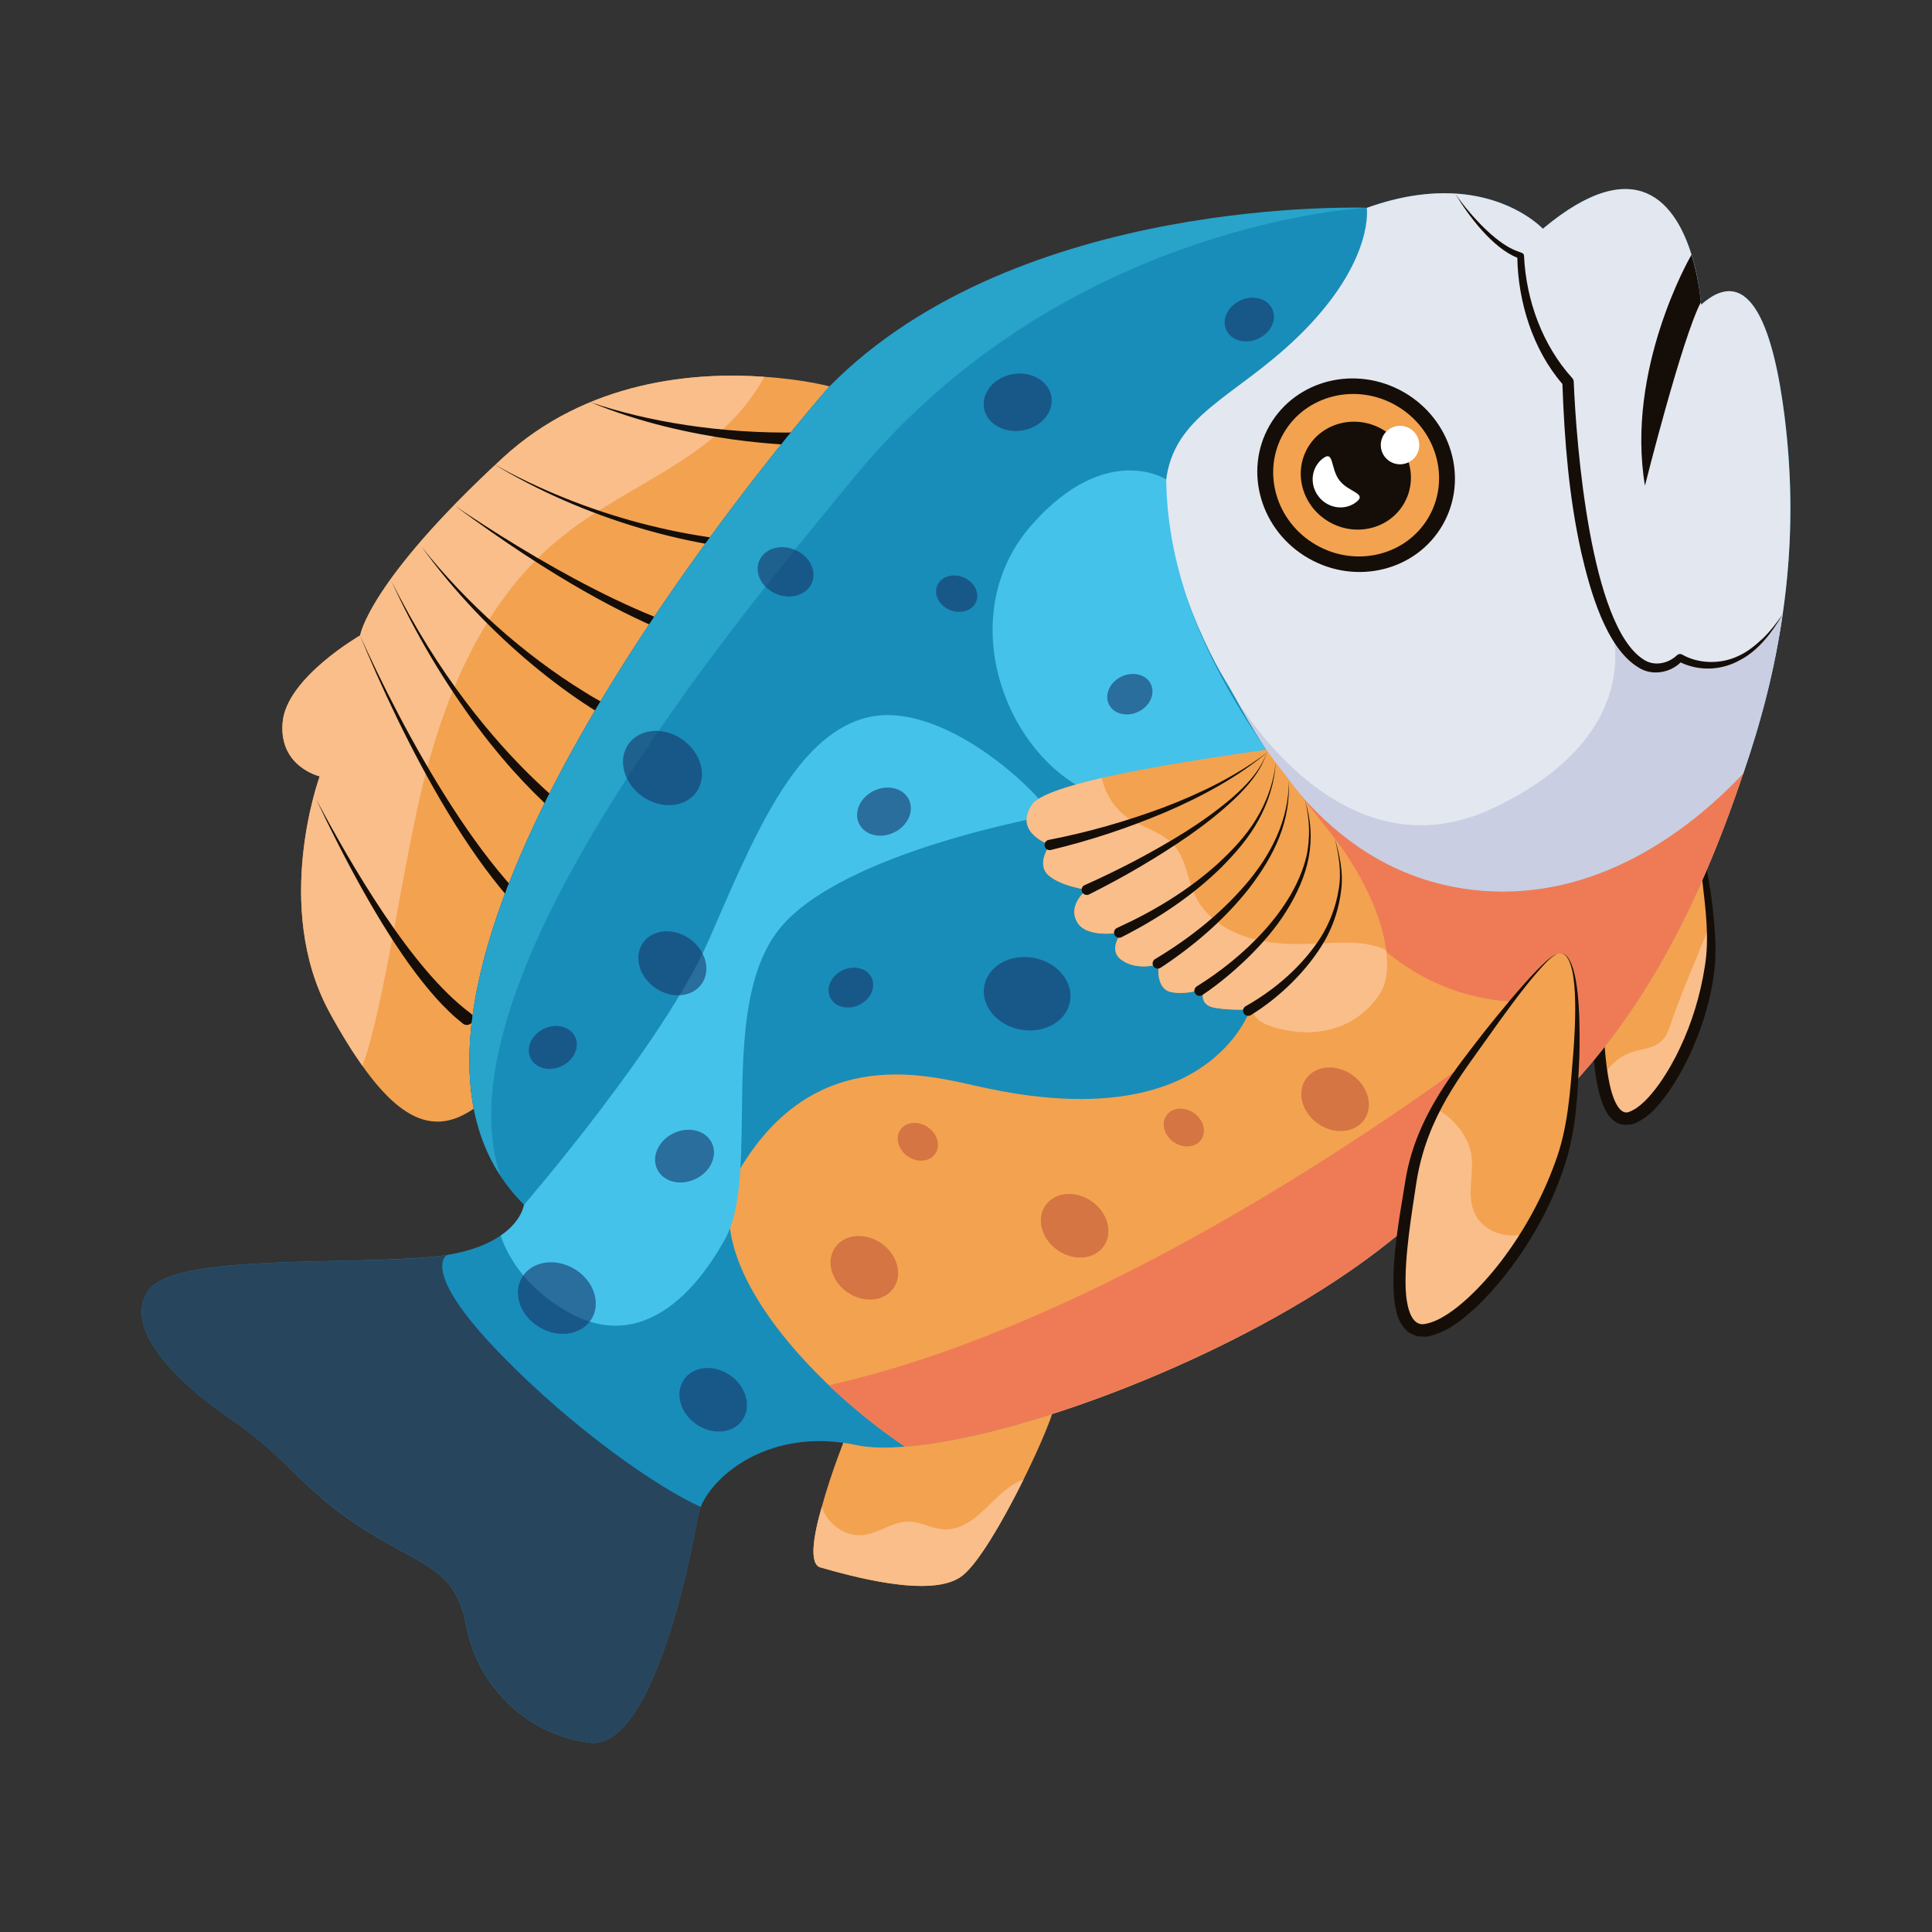 <svg id="Layer_1" enable-background="new 0 0 75 75" viewBox="0 0 75 75" xmlns="http://www.w3.org/2000/svg"><rect x="0" y="0" width="75" height="75" fill="#333333" stroke="none"/><g id="_x31_7"><g><g><g><g><path d="m18.391 43.038c-1.4.97-2.72.6-4.32-1.66-.41-.58-.84-1.27-1.29-2.1-2.22-4.1-.37-9.14-.37-9.14s-1.59-.37-1.44-2.09c.14-1.73 3.01-3.38 3.01-3.38s.31-2.07 5.52-6.88c3.3-3.05 7.53-3.35 10.17-3.16 1.53.1 2.53.37 2.53.37s-15.77 17.9-13.81 28.04z" fill="#f3a250"/></g><g><path d="m29.671 14.628c-1.737 3.211-5.345 4.114-8.02 6.34-2.73 2.26-4.25 5.68-5.14 9.11-.899 3.505-1.564 8.911-2.44 11.3-.41-.58-.84-1.27-1.29-2.1-2.22-4.1-.37-9.14-.37-9.14s-1.59-.37-1.44-2.09c.14-1.73 3.01-3.38 3.01-3.38s.31-2.07 5.52-6.88c3.3-3.05 7.53-3.35 10.17-3.16z" fill="#f9be8a"/></g><g><g><path d="m16.155 37.801c-1.462-1.94-2.842-4.579-3.879-6.768 1.345 2.519 3.686 6.593 5.987 8.299l.008.006c.111.082.134.239.052.35s-.239.134-.35.052c-.113-.109-.732-.511-1.818-1.939z" fill="#150e08"/></g><g><path d="m22.322 37.024c-3.522-1.787-6.849-8.706-8.345-12.354 1.549 3.447 5.121 10.314 8.559 11.902.126.056.184.203.128.33-.056.126-.203.184-.33.128-.003-.001-.01-.005-.013-.006z" fill="#150e08"/></g><g><path d="m18.567 28.262c-1.323-1.781-2.463-3.693-3.372-5.708 3.636 7.307 8.5 10.052 8.4 9.957.117.073.153.227.08.345-.073.117-.227.153-.344.08-.185-.156-2.298-1.388-4.763-4.674z" fill="#150e08"/></g><g><path d="m16.369 21.229c1.713 2.162 3.972 4.189 6.316 5.628 1.117.708 2.607 1.335 2.507 1.291.126.056.183.204.127.33-.056.126-.204.183-.33.127-2.567-1.138-6.086-3.873-8.62-7.377z" fill="#150e08"/></g><g><path d="m17.661 19.635c2.723 1.855 7.988 5.045 11.272 5.236.138.006.245.123.239.261-.006.138-.123.245-.261.239-.1-.044-3.506-.002-11.25-5.736z" fill="#150e08"/></g><g><path d="m34.887 21.126c-1.361.22-2.734.396-4.11.332-3.867-.083-8.13-1.33-11.66-3.471 3.564 2.016 7.831 3.131 11.663 3.096 1.842.031 4.12-.468 4.02-.449.136-.026.267.063.293.198.026.136-.063.267-.198.293-.002 0-.005.001-.007.001z" fill="#150e08"/></g><g><path d="m22.901 15.606c2.164.751 5.095 1.244 8.152 1.181.138-.004.253.105.257.243.004.138-.105.253-.243.257-.1-.013-4.226-.043-8.166-1.681z" fill="#150e08"/></g></g><g><path d="m63.351 43.388c-1.315.439-1.301-3.027-1.37-4.42-.08-1.72.67-3.33.67-3.33s1.85-4.23 2.39-4.44c.55-.21 1.04 1.38 1.37 4.62v.06c.3 3.23-1.8 7.09-3.06 7.51z" fill="#f3a250"/></g><g><path d="m63.351 43.388c-.66.22-.99-.54-1.16-1.57.883-1.37 1.765-.845 2.34-1.44.18-.18.26-.43.34-.67.322-.966.901-2.304 1.38-3.49.05-.11.1-.24.16-.34.3 3.23-1.8 7.09-3.06 7.51z" fill="#f9be8a"/></g><g><path d="m65.045 31.198c-.42.377-.624.932-.888 1.423-.246.508-.476 1.024-.7 1.542-.582 1.339-1.341 2.75-1.263 4.779.054 1.043.095 2.357.333 3.324.13.508.384 1.062.738.888.774-.3 1.595-1.701 1.943-2.455.476-1.0.801-2.075.971-3.168.184-1.092.035-2.21-.094-3.334-.08-.704-.378-3.244-1.041-2.999.898-.421 1.733 4.625 1.517 6.381-.159 1.57-.825 3.421-1.796 4.823-.35.466-.698.957-1.352 1.229-.429.087-.712.022-1.005-.386-.591-.915-.597-3-.646-4.284-.072-2.024.909-3.747 1.475-4.903.261-.503.529-1.003.812-1.495.3-.473.545-1.016.996-1.366z" fill="#150e08"/></g><g><g><path d="m40.941 54.448c.099.457-2.374 5.765-3.57 6.71-1.18.96-4.55-.04-5.52-.31-.45-.12-.28-1.21.05-2.35.37-1.36.96-2.81.96-2.81z" fill="#f3a250"/></g><g><path d="m39.731 57.438c-.77 1.56-1.74 3.23-2.36 3.72-1.18.96-4.55-.04-5.52-.31-.45-.12-.28-1.21.05-2.35.01.04.02.08.04.12.26.56.84 1 1.45.98.67-.02 1.25-.55 1.91-.53.817.018 1.424.842 2.74-.31.492-.431 1.048-1.106 1.69-1.32z" fill="#f9be8a"/></g><g><g><path d="m67.671 30.028c-3.78 11.3-8.56 14.01-13.69 18.14-5.22 4.21-14.16 7.63-18.85 7.99-.74.06-1.38.05-1.88-.06-3.33-.7-5.54 1.14-6.05 2.4-.05.11-.08.22-.1.32-.21 1.24-1.71 9.18-4.23 8.83-2.52-.34-4.34-2.27-4.77-4.53-.42-2.25-1.64-2.27-4-3.77s-2.97-2.77-5.01-4.16c-2.04-1.38-4.36-3.55-3.35-5.06 1.015-1.562 8.311-.937 11.62-1.41.768-.132 1.455-.34 2.07-.75.84-.57.91-1.2.91-1.2-.35-.35-.65-.72-.91-1.11v-.01c-6.08-9.25 12.77-30.65 12.77-30.65 10.01-7.35 20.86-6.93 20.86-6.93 4.56-1.65 6.83.81 6.83.81 5.66-4.73 6.15 2.95 6.15 2.95 1.94-1.72 2.83 1.09 3.24 4.34.607 4.834-.057 9.385-1.61 13.86z" fill="#188db9"/></g><g><path d="m27.2 58.496c-.046.114-.077.224-.096.326-.212 1.233-1.709 9.175-4.23 8.828s-4.341-2.274-4.769-4.53c-.428-2.253-1.64-2.272-4-3.775-2.362-1.501-2.973-2.764-5.016-4.153-2.043-1.389-4.354-3.553-3.35-5.066 1.052-1.586 8.614-.921 11.617-1.411 0 0-1.111.566 2.055 3.831 2.89 2.982 6.182 5.238 7.788 5.95z" fill="#27455d"/></g><g><path d="m69.276 16.165c.627 5.046-.093 9.383-1.602 13.862-2.279 2.414-5.817 4.892-10.129 4.547-5.69-.457-8.362-5.293-9.593-7.49-.003-.003-.005-.005-.005-.009-.141-.249-.261-.464-.367-.635-1.028-1.671-2.79-5.778-2.245-8.191.544-2.41 3.081-3.039 5.542-5.677 2.46-2.64 2.181-4.501 2.181-4.501 1.338-.482 2.476-.612 3.422-.556.007 0.0.017.001.025-0 2.262.146 3.389 1.367 3.389 1.367 3.691-3.09 5.181-.896 5.77 1.005l-0.0.003c.223.714.303 1.279.373 1.938 1.94-1.725 2.832 1.092 3.239 4.337z" fill="#e3e7f0"/></g><g><path d="m56.409 7.578s.026-.017.078-.051c.005-.005.011-.009.017-.012" fill="#df3260"/></g><g><path d="m67.671 30.028c-3.78 11.3-8.56 14.01-13.69 18.14-5.22 4.21-14.16 7.63-18.85 7.99-3.479-2.332-8.498-7.442-6.29-10.97 2.91-4.64 7.15-3.45 9.16-3.01 2.01.45 7.18 1.4 9.84-1.83 2.29-2.79 1.65-9.09 1.44-10.75-.01-.02-.01-.03-.01-.03v-.01c-.03-.24-.05-.37-.05-.37.05.07.09.14.14.21 1.55 2.24 4.09 4.85 8.18 5.18 4.32.34 7.85-2.14 10.13-4.55z" fill="#f3a250"/></g><g><path d="m67.671 30.028c-3.78 11.3-8.56 14.01-13.69 18.14-5.22 4.21-14.16 7.63-18.85 7.99-.97-.65-2-1.47-2.96-2.38 13.33-3 27.92-14.92 27.92-14.92-7.99.74-10.66-8.69-10.81-9.26-.01-.02-.01-.03-.01-.03v-.01l.09-.16c1.55 2.24 4.09 4.85 8.18 5.18 4.32.34 7.85-2.14 10.13-4.55z" fill="#ef7b56"/></g><g><path d="m45.273 18.612s-2.32-1.51-5.207 1.746-1.336 8.223 1.667 10.082c3.002 1.859 7.483-1.253 7.483-1.253-2.452-3.492-3.909-7.013-3.943-10.576z" fill="#44c2ea"/></g><g><path d="m40.821 31.636s-8.255 1.424-10.616 4.49c-2.359 3.065-.667 9.435-2.047 11.953-1.382 2.52-3.525 4.332-6.117 2.851-1.683-.96-2.349-2.206-2.606-2.961.833-.57.908-1.201.908-1.201s5.446-6.302 7.183-10.298c1.735-3.994 3.312-7.846 6.056-8.597 2.746-.753 6.375 2.447 7.239 3.762z" fill="#44c2ea"/></g><g><path d="m61.031 43.058c-.389 4.065-4.002 8.379-5.66 8.58-1.67.21-.92-3.67-.59-5.81.311-2.098 1.598-3.84 1.65-3.94 0 0 3.35-4.76 4.07-4.88.72-.13.93 1.96.53 6.05z" fill="#f3a250"/></g><g><path d="m59.281 47.878c-1.27 2.09-2.92 3.64-3.91 3.76-1.67.21-.92-3.67-.59-5.81.16-1.08.58-2.07.96-2.79.72.37 1.32 1.14 1.39 1.89.07.73-.2 1.52.12 2.18.283.613 1.102 1.035 2.03.77z" fill="#f9be8a"/></g><g><path d="m60.499 37.004c-.324.15-.555.439-.791.7-.598.679-1.415 1.81-1.935 2.548-1.027 1.458-2.373 3.085-2.781 5.599-.196 1.307-.474 2.937-.423 4.2.032.653.201 1.461.759 1.343 1.058-.187 2.419-1.71 3.053-2.578.837-1.124 1.512-2.374 1.988-3.69.496-1.313.584-2.736.699-4.155.069-.885.309-4.111-.571-3.965.186-.044.354.108.429.265.433.74.404 2.86.386 3.713-.064 1.416-.109 2.877-.578 4.265-.608 1.93-1.893 4.02-3.415 5.481-.543.484-1.1.997-1.94 1.162l-.342-.013c-.112-.041-.232-.084-.334-.144-.196-.15-.317-.337-.404-.53-.496-1.259.016-3.863.266-5.419.414-2.52 2.031-4.386 3.012-5.678.565-.711 1.447-1.797 2.085-2.444.251-.247.501-.527.835-.658z" fill="#150e08"/></g><g><path d="m65.663 9.89c.254.815.341 1.578.365 1.841-.734 1.395-2.171 7.123-2.171 7.123-.752-4.504 1.727-8.831 1.806-8.965z" fill="#150e08"/></g><g><path d="m69.201 23.848c-.297 2.121-.817 4.125-1.53 6.18-2.28 2.41-5.81 4.89-10.13 4.55-5.6-.45-8.27-5.14-9.52-7.38.95 1.49 4.69 6.65 9.93 4.18 6.1-2.88 4.59-7.07 4.59-7.07s0 0 .01 0c1.31 2.7 2.66 1.23 2.66 1.23s2.15 1.33 3.99-1.69z" fill="#c9cee2"/></g></g></g><g><path d="m69.202 23.845c-.389.681-.945 1.413-1.64 1.77-.69.4-1.57.46-2.32.1-.42.41-1.12.53-1.63.2-1.28-.76-1.9-3.05-2.23-4.48-.48-2.16-.65-4.34-.73-6.53-1.16-1.34-1.72-3.21-1.75-4.9-.96-.38-1.89-1.62-2.41-2.48.34.48.73.94 1.15 1.35 1.13 1.08 1.5.82 1.52 1.05.08 1.74.72 3.48 1.87 4.75.04.04.06.1.06.15.1 2.45.65 9.45 2.7 10.77.4.28.95.18 1.31-.16.05-.05.13-.06.19-.03.64.37 1.5.39 2.19.06.36-.16.67-.42.96-.69.29-.28.53-.6.76-.93z" fill="#150e08"/></g><g><path d="m53.591 38.538c-.65 1.04-1.89 1.74-3.51 1.48-1.62-.25-1.43-.85-1.43-.85s-.72.08-1.46-.04c-.74-.11-.44-.76-.44-.76s-.6.26-1.26.15c-.66-.11-.51-1.09-.51-1.09s-.79.27-1.41-.14c-.62-.41-.01-1.1-.01-1.1s-1.37.28-1.75-.4c-.38-.67.38-1.25.38-1.25s-1.01-.13-1.5-.57c-.48-.45.07-1.17.07-1.17s-1.43-.47-.7-1.56c.25-.37 1.35-.72 2.72-1.04 2.69-.62 6.37-1.07 6.37-1.1 0 0 .36.53 2.45 3.17 1.34 1.69 2.05 3.36 2.21 4.62.09.71.01 1.28-.22 1.65z" fill="#f3a250"/></g><g><path d="m53.591 38.538c-.65 1.04-1.89 1.74-3.51 1.48-1.62-.25-1.43-.85-1.43-.85s-.72.08-1.46-.04c-.74-.11-.44-.76-.44-.76s-.6.26-1.26.15c-.66-.11-.51-1.09-.51-1.09s-.79.27-1.41-.14c-.62-.41-.01-1.1-.01-1.1s-1.37.28-1.75-.4c-.38-.67.38-1.25.38-1.25s-1.01-.13-1.5-.57c-.48-.45.07-1.17.07-1.17s-1.43-.47-.7-1.56c.25-.37 1.35-.72 2.72-1.04 0 .06.01.11.03.16.16.55.49 1.06.97 1.39.59.39 1.35.55 1.81 1.09.46.53.5 1.3.81 1.94.41.86 1.29 1.42 2.21 1.66 1.979.544 3.854-.223 5.2.45.09.71.01 1.28-.22 1.65z" fill="#f9be8a"/></g><g><g><path d="m54.493 15.223c1.855 1.064 2.534 3.37 1.512 5.151-1.021 1.781-3.356 2.363-5.211 1.299-1.855-1.064-2.532-3.373-1.511-5.154 1.021-1.781 3.354-2.36 5.209-1.296z" fill="#150e08"/></g><g><path d="m54.196 15.741c1.557.893 2.127 2.829 1.27 4.324s-2.817 1.983-4.374 1.09c-1.557-.893-2.125-2.831-1.268-4.326s2.816-1.981 4.373-1.088z" fill="#f3a250"/></g><g><path d="m53.664 16.668c1.034.593 1.412 1.879.843 2.871-.569.993-1.871 1.317-2.905.724-1.034-.593-1.411-1.88-.842-2.873.569-.993 1.87-1.316 2.904-.723z" fill="#150e08"/></g><g><path d="m51.996 18.648c.358.467 1.097.502.649.846s-1.103.243-1.461-.224c-.358-.467-.284-1.125.164-1.469.448-.344.29.379.648.847z" fill="#fff"/></g><g><circle cx="54.349" cy="17.277" fill="#fff" r=".747"/></g></g></g><g><path d="m53.061 8.068s-11.696.523-19.85 10.4c-4.542 5.502-16.35 19.63-13.78 27.18-6.08-9.25 12.77-30.65 12.77-30.65 7.357-7.451 20.86-6.93 20.86-6.93z" fill="#28a3c9"/></g></g><g><g><path d="m40.718 32.603c1.499-.29 2.99-.716 4.432-1.251 1.437-.547 2.839-1.223 4.071-2.164-1.19.994-2.572 1.736-3.996 2.349-1.433.603-2.906 1.094-4.429 1.458-.107.026-.215-.041-.241-.148-.026-.107.041-.215.148-.241.003-.001.005-.001.008-.002z" fill="#150e08"/></g><g><path d="m42.112 34.358c1.347-.601 2.667-1.292 3.923-2.078.625-.397 1.23-.828 1.792-1.31.555-.482 1.087-1.036 1.343-1.741-.224.717-.738 1.305-1.276 1.815-.545.512-1.137.974-1.749 1.402-1.232.85-2.523 1.602-3.866 2.275-.099.049-.219.01-.269-.089s-.01-.219.089-.269c.002-.001.01-.005.012-.006z" fill="#150e08"/></g><g><path d="m43.375 36.017c1.391-.633 2.742-1.446 3.89-2.479.565-.523 1.109-1.087 1.506-1.754.401-.661.677-1.402.749-2.183-.039.782-.284 1.544-.663 2.233-.375.695-.903 1.292-1.455 1.849-1.129 1.104-2.449 1.98-3.865 2.699-.099.05-.219.011-.269-.088-.05-.099-.011-.219.088-.269.002-.001.005-.002.007-.003z" fill="#150e08"/></g><g><path d="m44.852 37.224c1.281-.766 2.494-1.718 3.48-2.861.984-1.131 1.734-2.557 1.693-4.105.098 1.627-.554 2.947-1.538 4.232-.959 1.211-2.135 2.224-3.433 3.079-.092.061-.216.035-.277-.057-.061-.092-.035-.216.057-.277.002-.001.004-.003.007-.004z" fill="#150e08"/></g><g><path d="m50.71 33.267c.165-.734.136-1.5-.059-2.234.501 1.598.149 2.962-.731 4.362-.408.651-.917 1.232-1.462 1.769-.551.535-1.134 1.027-1.781 1.463-.092.062-.216.037-.278-.054-.062-.092-.037-.216.054-.278.001-.001.003-.002.004-.003 1.821-1.128 3.746-2.971 4.253-5.025z" fill="#150e08"/></g><g><path d="m48.367 39.055c1.134-.644 2.18-1.544 2.899-2.659.351-.564.592-1.195.699-1.854.123-.664.009-1.339-.147-1.994.187.644.337 1.323.246 2.006-.076.678-.292 1.342-.626 1.943-.676 1.179-1.783 2.234-2.878 2.908-.094.058-.217.029-.275-.065s-.029-.217.065-.275c.002-.001.004-.002.005-.003z" fill="#150e08"/></g></g></g><g opacity=".6"><g><ellipse cx="39.839" cy="38.578" fill="#173569" rx="1.415" ry="1.691" transform="matrix(.181 -.984 .984 .181 -5.298 70.796)"/></g><g><ellipse cx="26.574" cy="44.909" fill="#173569" rx="1.177" ry=".985" transform="matrix(.902 -.431 .431 .902 -16.752 15.826)"/></g><g><ellipse cx="21.459" cy="40.686" fill="#173569" rx=".96" ry=".803" transform="matrix(.902 -.431 .431 .902 -15.432 13.211)"/></g><g><ellipse cx="34.324" cy="31.532" fill="#173569" rx="1.074" ry=".899" transform="matrix(.902 -.431 .431 .902 -10.235 17.859)"/></g><g><ellipse cx="43.875" cy="26.973" fill="#173569" rx=".904" ry=".757" transform="matrix(.902 -.431 .431 .902 -7.34 21.529)"/></g><g><ellipse cx="33.037" cy="38.366" fill="#173569" rx=".891" ry=".746" transform="matrix(.902 -.431 .431 .902 -13.304 17.971)"/></g><g><ellipse cx="27.699" cy="54.343" fill="#173569" rx="1.156" ry="1.381" transform="matrix(.572 -.82 .82 .572 -32.719 45.968)"/></g><g><ellipse cx="33.566" cy="49.218" fill="#bf563a" rx="1.156" ry="1.381" transform="matrix(.572 -.82 .82 .572 -26.005 48.587)"/></g><g><ellipse cx="41.731" cy="47.584" fill="#bf563a" rx="1.156" ry="1.381" transform="matrix(.572 -.82 .82 .572 -21.172 54.585)"/></g><g><ellipse cx="51.842" cy="42.673" fill="#bf563a" rx="1.156" ry="1.381" transform="matrix(.572 -.82 .82 .572 -12.818 60.776)"/></g><g><ellipse cx="45.968" cy="43.772" fill="#bf563a" rx=".687" ry=".821" transform="matrix(.572 -.82 .82 .572 -16.232 56.428)"/></g><g><ellipse cx="35.642" cy="44.324" fill="#bf563a" rx=".687" ry=".821" transform="matrix(.572 -.82 .82 .572 -21.103 48.196)"/></g><g><ellipse cx="21.616" cy="50.381" fill="#173569" rx="1.32" ry="1.573" transform="matrix(.507 -.862 .862 .507 -32.771 43.481)"/></g><g><ellipse cx="26.11" cy="37.397" fill="#173569" rx="1.164" ry="1.391" transform="matrix(.572 -.82 .82 .572 -19.5 37.414)"/></g><g><ellipse cx="48.517" cy="12.425" fill="#173569" rx=".982" ry=".82" transform="matrix(.914 -.405 .405 .914 -.878 20.698)"/></g><g><ellipse cx="25.725" cy="29.815" fill="#173569" rx="1.351" ry="1.614" transform="matrix(.572 -.82 .82 .572 -13.446 33.855)"/></g><g><ellipse cx="30.498" cy="22.205" fill="#173569" rx=".929" ry="1.108" transform="matrix(.38 -.925 .925 .38 -1.633 41.972)"/></g><g><ellipse cx="37.141" cy="23.053" fill="#173569" rx=".686" ry=".819" transform="matrix(.38 -.925 .925 .38 1.7 48.642)"/></g><g><ellipse cx="39.5" cy="15.606" fill="#173569" rx="1.327" ry="1.109" transform="matrix(.986 -.168 .168 .986 -2.062 6.866)"/></g></g></g></svg>